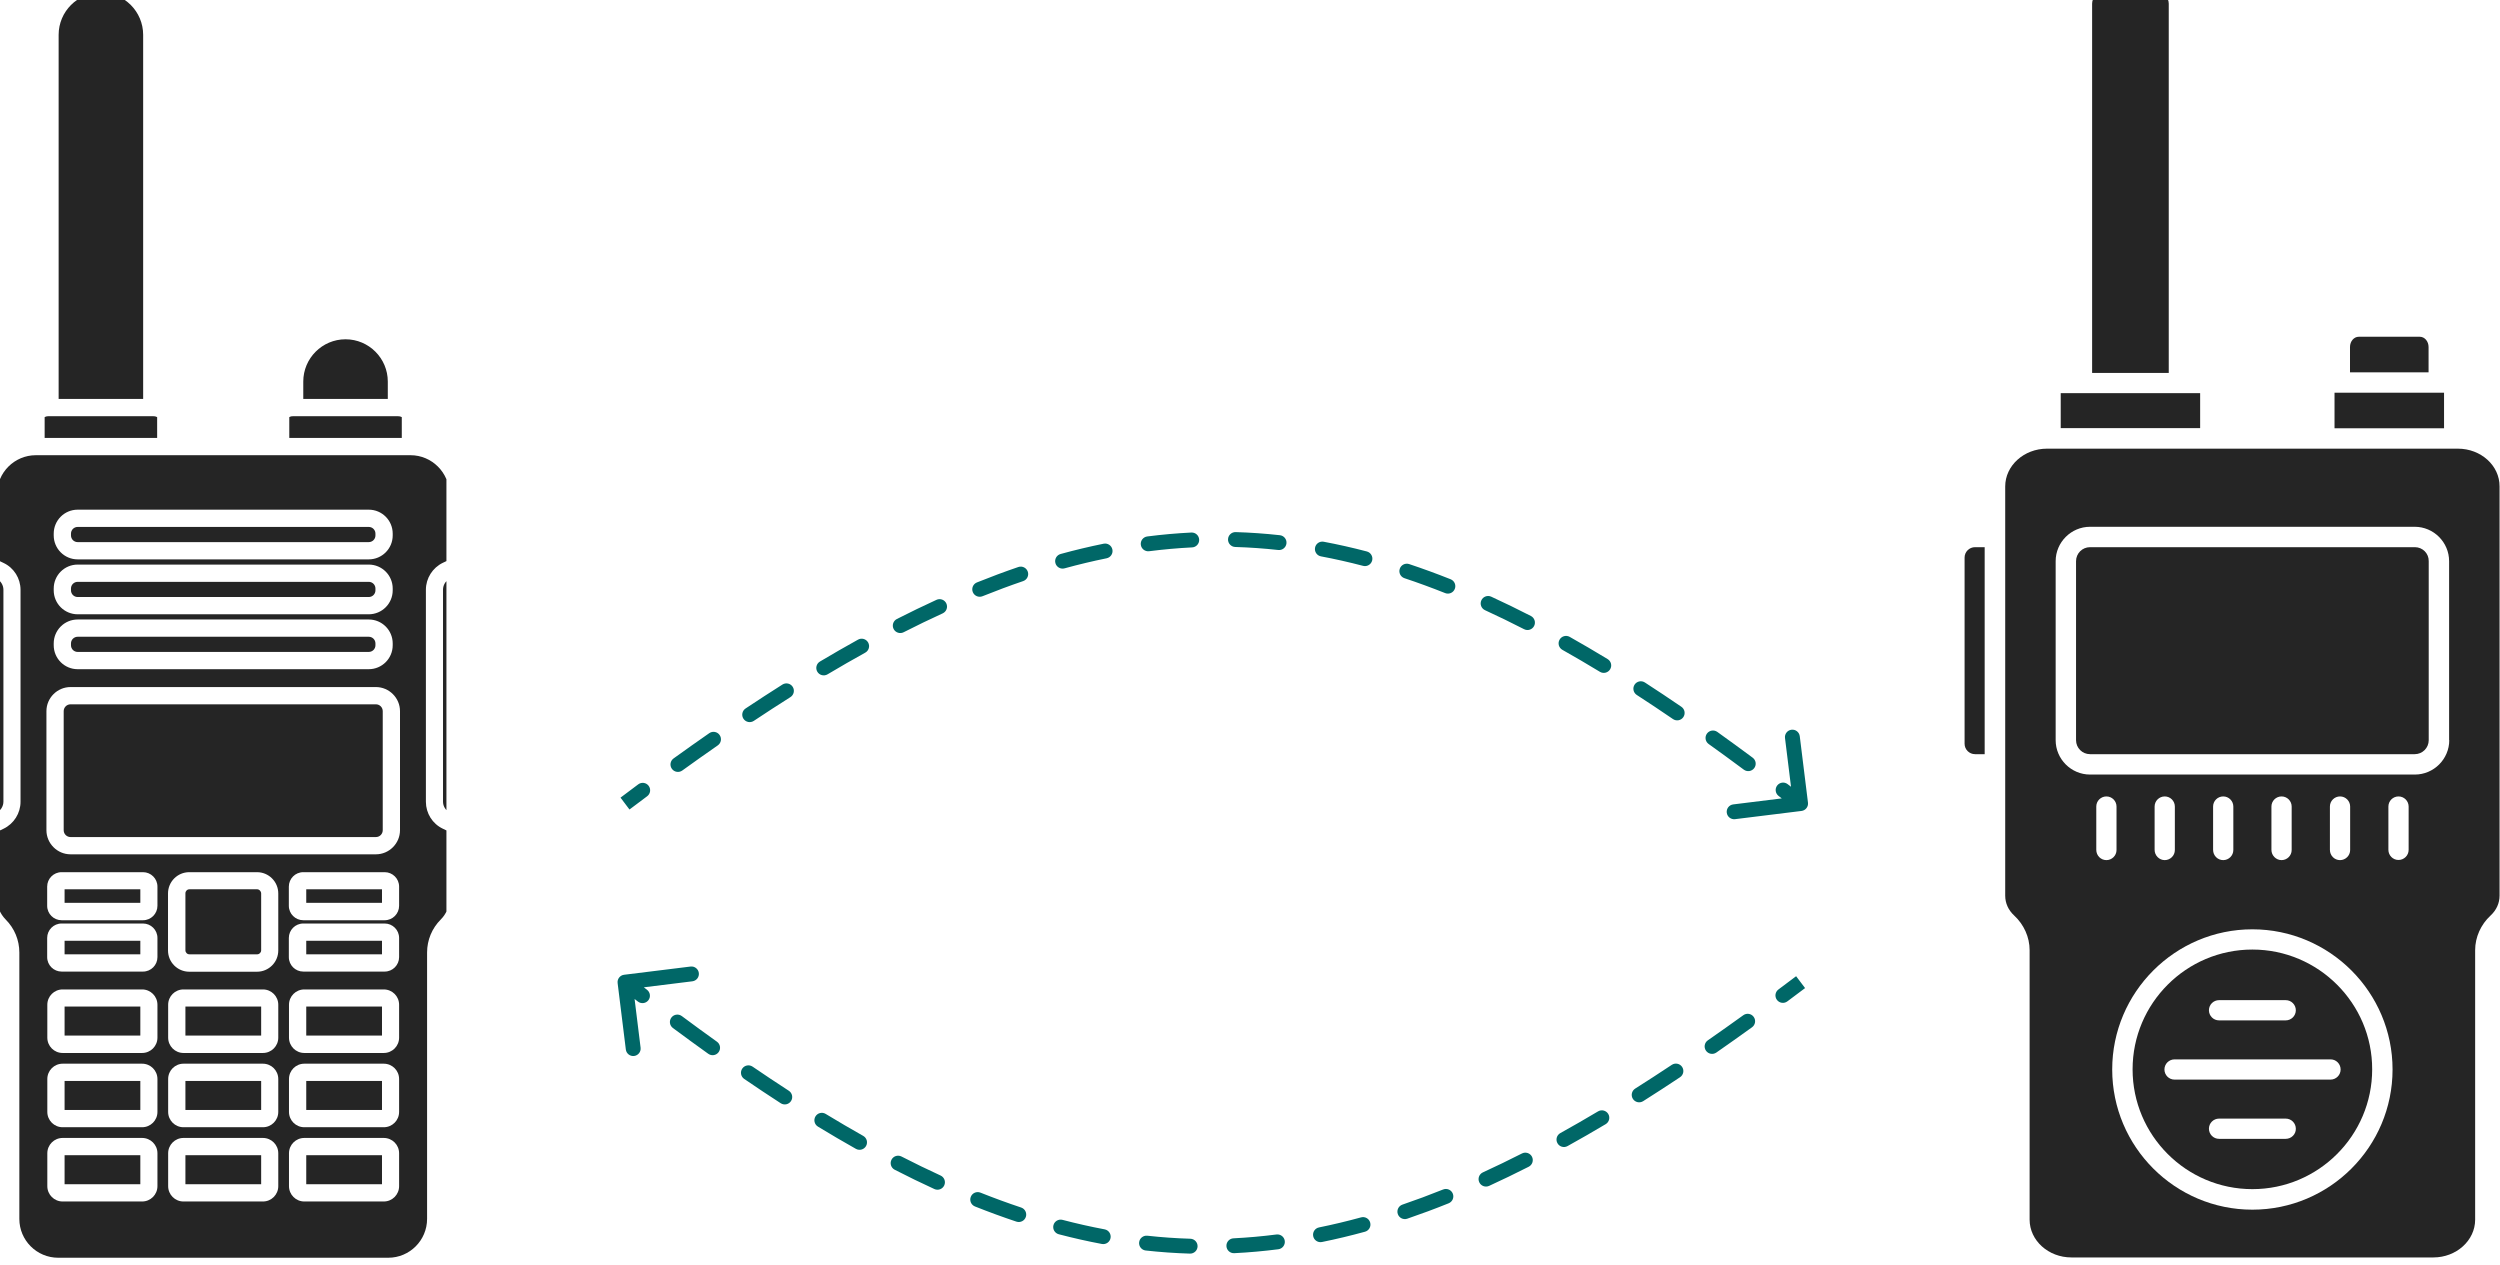 <?xml version="1.0" encoding="UTF-8"?> <svg xmlns="http://www.w3.org/2000/svg" width="168" height="85" viewBox="0 0 168 85" fill="none"><g clip-path="url(#clip0_170_346)"><path d="M9.43 59.76H4.34V60.67H9.43V59.76Z" fill="#252525"></path><path d="M9.43 63.22H4.34V64.13H9.43V63.22Z" fill="#252525"></path><path d="M17.55 77.63H12.46V79.58H17.55V77.63Z" fill="#252525"></path><path d="M17.55 67.64H12.46V69.59H17.55V67.64Z" fill="#252525"></path><path d="M6.78 -0.5C5.21 -0.5 3.94 0.78 3.94 2.34V26.81H9.62V2.34C9.62 0.78 8.35 -0.5 6.78 -0.5Z" fill="#252525"></path><path d="M3 28.03V29.43H10.56V28.03C10.51 28 10.42 27.97 10.3 27.97H3.25C3.14 27.97 3.05 28 3 28.03Z" fill="#252525"></path><path d="M17.28 59.76H12.73C12.58 59.76 12.46 59.88 12.46 60.03V63.86C12.46 64.01 12.58 64.13 12.73 64.13H17.28C17.43 64.13 17.55 64.01 17.55 63.86V60.03C17.54 59.88 17.42 59.76 17.28 59.76Z" fill="#252525"></path><path d="M17.55 72.64H12.46V74.59H17.55V72.64Z" fill="#252525"></path><path d="M9.43 67.64H4.34V69.59H9.43V67.64Z" fill="#252525"></path><path d="M29.77 39.63V53.87C29.77 54.17 29.94 54.45 30.2 54.6V38.9C29.93 39.05 29.77 39.33 29.77 39.63Z" fill="#252525"></path><path d="M0.23 39.63C0.23 39.33 0.06 39.05 -0.2 38.9V54.6C0.06 54.45 0.23 54.17 0.23 53.87V39.63Z" fill="#252525"></path><path d="M9.43 72.64H4.34V74.59H9.43V72.64Z" fill="#252525"></path><path d="M5.22 40.12H24.78C25.03 40.12 25.23 39.92 25.23 39.67V39.55C25.23 39.3 25.03 39.1 24.78 39.1H5.22C4.97 39.1 4.77 39.3 4.77 39.55V39.67C4.77 39.92 4.97 40.12 5.22 40.12Z" fill="#252525"></path><path d="M9.43 77.63H4.34V79.58H9.43V77.63Z" fill="#252525"></path><path d="M5.22 43.81H24.78C25.03 43.81 25.23 43.61 25.23 43.36V43.24C25.23 42.99 25.03 42.79 24.78 42.79H5.22C4.97 42.79 4.77 42.99 4.77 43.24V43.36C4.77 43.61 4.97 43.81 5.22 43.81Z" fill="#252525"></path><path d="M5.22 36.43H24.78C25.03 36.43 25.23 36.23 25.23 35.98V35.86C25.23 35.61 25.03 35.41 24.78 35.41H5.22C4.97 35.41 4.77 35.61 4.77 35.86V35.98C4.77 36.23 4.97 36.43 5.22 36.43Z" fill="#252525"></path><path d="M25.67 59.76H20.58V60.67H25.67V59.76Z" fill="#252525"></path><path d="M19.44 28.03V29.43H27V28.03C26.95 28 26.86 27.97 26.74 27.97H19.69C19.57 27.97 19.48 28 19.44 28.03Z" fill="#252525"></path><path d="M25.67 63.22H20.58V64.13H25.67V63.22Z" fill="#252525"></path><path d="M25.67 67.64H20.58V69.59H25.67V67.64Z" fill="#252525"></path><path d="M25.26 47.33H4.74C4.48 47.33 4.28 47.54 4.28 47.79V55.79C4.28 56.05 4.49 56.25 4.74 56.25H25.26C25.52 56.25 25.72 56.04 25.72 55.79V47.79C25.72 47.54 25.52 47.33 25.26 47.33Z" fill="#252525"></path><path d="M27.59 30.59H2.41C0.97 30.59 -0.2 31.76 -0.2 33.2V37.62L0.24 37.83C0.94 38.16 1.38 38.87 1.38 39.64V53.88C1.38 54.65 0.93 55.36 0.24 55.69L-0.2 55.9V60.39C-0.2 60.92 0.01 61.41 0.38 61.79C0.97 62.38 1.3 63.17 1.3 64.01V81.91C1.3 83.35 2.47 84.52 3.91 84.52H26.09C27.53 84.52 28.7 83.35 28.7 81.91V64.01C28.7 63.17 29.03 62.38 29.62 61.79C29.99 61.42 30.2 60.92 30.2 60.39V55.9L29.76 55.69C29.06 55.36 28.62 54.65 28.62 53.88V39.63C28.62 38.86 29.07 38.15 29.76 37.82L30.2 37.61V33.19C30.19 31.76 29.02 30.59 27.59 30.59ZM3.61 35.86C3.61 34.97 4.33 34.25 5.22 34.25H24.78C25.67 34.25 26.39 34.97 26.39 35.86V35.98C26.39 36.87 25.67 37.59 24.78 37.59H5.22C4.33 37.59 3.61 36.87 3.61 35.98V35.86ZM3.61 39.55C3.61 38.66 4.33 37.94 5.22 37.94H24.78C25.67 37.94 26.39 38.66 26.39 39.55V39.67C26.39 40.56 25.67 41.28 24.78 41.28H5.22C4.33 41.28 3.61 40.56 3.61 39.67V39.55ZM3.61 43.24C3.61 42.35 4.33 41.63 5.22 41.63H24.78C25.67 41.63 26.39 42.35 26.39 43.24V43.36C26.39 44.25 25.67 44.97 24.78 44.97H5.22C4.33 44.97 3.61 44.25 3.61 43.36V43.24ZM10.58 79.71C10.58 80.28 10.12 80.74 9.55 80.74H4.21C3.64 80.74 3.18 80.28 3.18 79.71V77.5C3.18 76.93 3.64 76.47 4.21 76.47H9.55C10.12 76.47 10.58 76.93 10.58 77.5V79.71ZM10.58 74.72C10.58 75.29 10.12 75.75 9.55 75.75H4.21C3.64 75.75 3.18 75.29 3.18 74.72V72.51C3.18 71.94 3.64 71.48 4.21 71.48H9.55C10.12 71.48 10.58 71.94 10.58 72.51V74.72ZM10.58 69.73C10.58 70.3 10.12 70.76 9.55 70.76H4.21C3.64 70.76 3.18 70.3 3.18 69.73V67.52C3.18 66.95 3.64 66.49 4.21 66.49H9.55C10.12 66.49 10.58 66.95 10.58 67.52V69.73ZM10.58 64.32C10.58 64.85 10.15 65.29 9.61 65.29H4.14C3.61 65.29 3.17 64.86 3.17 64.32V63.03C3.17 62.5 3.6 62.06 4.14 62.06H9.61C10.14 62.06 10.58 62.49 10.58 63.03V64.32ZM10.58 60.87C10.58 61.4 10.15 61.84 9.61 61.84H4.14C3.61 61.84 3.17 61.41 3.17 60.87V59.58C3.17 59.05 3.6 58.61 4.14 58.61H9.61C10.14 58.61 10.58 59.04 10.58 59.58V60.87ZM18.7 79.71C18.7 80.28 18.24 80.74 17.67 80.74H12.33C11.76 80.74 11.3 80.28 11.3 79.71V77.5C11.3 76.93 11.76 76.47 12.33 76.47H17.67C18.24 76.47 18.7 76.93 18.7 77.5V79.71ZM18.7 74.72C18.7 75.29 18.24 75.75 17.67 75.75H12.33C11.76 75.75 11.3 75.29 11.3 74.72V72.51C11.3 71.94 11.76 71.48 12.33 71.48H17.67C18.24 71.48 18.7 71.94 18.7 72.51V74.72ZM18.7 69.73C18.7 70.3 18.24 70.76 17.67 70.76H12.33C11.76 70.76 11.3 70.3 11.3 69.73V67.52C11.3 66.95 11.76 66.49 12.33 66.49H17.67C18.24 66.49 18.7 66.95 18.7 67.52V69.73ZM18.7 63.87C18.7 64.66 18.06 65.3 17.27 65.3H12.72C11.93 65.3 11.29 64.66 11.29 63.87V60.04C11.29 59.25 11.93 58.61 12.72 58.61H17.27C18.06 58.61 18.7 59.25 18.7 60.04V63.87ZM26.82 79.71C26.82 80.28 26.36 80.74 25.79 80.74H20.45C19.88 80.74 19.42 80.28 19.42 79.71V77.5C19.42 76.93 19.88 76.47 20.45 76.47H25.79C26.36 76.47 26.82 76.93 26.82 77.5V79.71ZM26.82 74.72C26.82 75.29 26.36 75.75 25.79 75.75H20.45C19.88 75.75 19.42 75.29 19.42 74.72V72.51C19.42 71.94 19.88 71.48 20.45 71.48H25.79C26.36 71.48 26.82 71.94 26.82 72.51V74.72ZM26.82 69.73C26.82 70.3 26.36 70.76 25.79 70.76H20.45C19.88 70.76 19.42 70.3 19.42 69.73V67.52C19.42 66.95 19.88 66.49 20.45 66.49H25.79C26.36 66.49 26.82 66.95 26.82 67.52V69.73ZM26.82 64.32C26.82 64.85 26.39 65.29 25.85 65.29H20.38C19.85 65.29 19.41 64.86 19.41 64.32V63.03C19.41 62.5 19.84 62.06 20.38 62.06H25.85C26.38 62.06 26.82 62.49 26.82 63.03V64.32ZM26.82 60.87C26.82 61.4 26.39 61.84 25.85 61.84H20.38C19.85 61.84 19.41 61.41 19.41 60.87V59.58C19.41 59.05 19.84 58.61 20.38 58.61H25.85C26.38 58.61 26.82 59.04 26.82 59.58V60.87ZM26.88 55.79C26.88 56.68 26.15 57.41 25.26 57.41H4.74C3.85 57.41 3.12 56.68 3.12 55.79V47.79C3.12 46.9 3.85 46.17 4.74 46.17H25.26C26.15 46.17 26.88 46.9 26.88 47.79V55.79Z" fill="#252525"></path><path d="M25.67 77.63H20.58V79.58H25.67V77.63Z" fill="#252525"></path><path d="M23.22 22.8C21.65 22.8 20.38 24.08 20.38 25.64V26.81H26.06V25.64C26.06 24.08 24.79 22.8 23.22 22.8Z" fill="#252525"></path><path d="M25.67 72.64H20.58V74.59H25.67V72.64Z" fill="#252525"></path></g><g clip-path="url(#clip1_170_346)"><path d="M147.85 26.42H138.48V28.77H147.85V26.42Z" fill="#252525"></path><path d="M145 -0.5H144.99H141.34H141.33C140.92 -0.5 140.59 -0.16 140.59 0.25V25.06H145.74V0.25C145.74 -0.16 145.41 -0.5 145 -0.5Z" fill="#252525"></path><path d="M132.02 37.47V49.98C132.02 50.37 132.34 50.68 132.72 50.68H133.37V36.77H132.72C132.34 36.77 132.02 37.08 132.02 37.47Z" fill="#252525"></path><path d="M151.36 63.81C146.92 63.81 143.31 67.42 143.31 71.86C143.31 76.3 146.92 79.91 151.36 79.91C155.8 79.91 159.41 76.3 159.41 71.86C159.42 67.43 155.8 63.81 151.36 63.81ZM149.12 67.21H153.6C153.98 67.21 154.28 67.52 154.28 67.89C154.28 68.27 153.97 68.57 153.6 68.57H149.12C148.74 68.57 148.44 68.26 148.44 67.89C148.44 67.51 148.75 67.21 149.12 67.21ZM153.6 76.53H149.12C148.74 76.53 148.44 76.22 148.44 75.85C148.44 75.47 148.75 75.17 149.12 75.17H153.6C153.98 75.17 154.28 75.48 154.28 75.85C154.29 76.22 153.98 76.53 153.6 76.53ZM157.29 71.87C157.29 72.25 156.98 72.55 156.61 72.55H146.13C145.75 72.55 145.45 72.24 145.45 71.87C145.45 71.49 145.76 71.19 146.13 71.19H156.6C156.98 71.18 157.29 71.49 157.29 71.87Z" fill="#252525"></path><path d="M164.24 26.39H156.88V28.78H164.24V26.39Z" fill="#252525"></path><path d="M162.61 22.63H158.51C158.18 22.63 157.92 22.94 157.92 23.32V25.02H163.2V23.32C163.2 22.94 162.94 22.63 162.61 22.63Z" fill="#252525"></path><path d="M165.17 30.15H137.56C136.01 30.15 134.75 31.29 134.75 32.69V60.19C134.75 60.69 134.96 61.16 135.35 61.52C136.01 62.13 136.39 62.98 136.39 63.85V81.96C136.39 83.36 137.65 84.5 139.2 84.5H163.52C165.07 84.5 166.33 83.36 166.33 81.96V63.85C166.33 62.98 166.71 62.13 167.37 61.52C167.76 61.16 167.97 60.69 167.97 60.19V32.69C167.98 31.29 166.72 30.15 165.17 30.15ZM140.87 57.11V54.2C140.87 53.82 141.18 53.52 141.55 53.52C141.93 53.52 142.23 53.83 142.23 54.2V57.12C142.23 57.5 141.92 57.8 141.55 57.8C141.17 57.8 140.87 57.49 140.87 57.11ZM151.36 81.29C146.16 81.29 141.94 77.06 141.94 71.87C141.94 66.68 146.17 62.45 151.36 62.45C156.55 62.45 160.78 66.68 160.78 71.87C160.78 77.06 156.56 81.29 151.36 81.29ZM144.79 57.11V54.2C144.79 53.82 145.1 53.52 145.47 53.52C145.85 53.52 146.15 53.83 146.15 54.2V57.12C146.15 57.5 145.84 57.8 145.47 57.8C145.1 57.8 144.79 57.49 144.79 57.11ZM148.72 57.11V54.2C148.72 53.82 149.03 53.52 149.4 53.52C149.78 53.52 150.08 53.83 150.08 54.2V57.12C150.08 57.5 149.77 57.8 149.4 57.8C149.02 57.8 148.72 57.49 148.72 57.11ZM152.64 57.11V54.2C152.64 53.82 152.95 53.52 153.32 53.52C153.7 53.52 154 53.83 154 54.2V57.12C154 57.5 153.69 57.8 153.32 57.8C152.95 57.8 152.64 57.49 152.64 57.11ZM156.57 57.11V54.2C156.57 53.82 156.88 53.52 157.25 53.52C157.63 53.52 157.93 53.83 157.93 54.2V57.12C157.93 57.5 157.62 57.8 157.25 57.8C156.87 57.8 156.57 57.49 156.57 57.11ZM161.86 57.11C161.86 57.49 161.55 57.79 161.18 57.79C160.8 57.79 160.5 57.48 160.5 57.11V54.2C160.5 53.82 160.81 53.52 161.18 53.52C161.56 53.52 161.86 53.83 161.86 54.2V57.11ZM164.59 49.74C164.59 51.01 163.55 52.05 162.28 52.05H140.45C139.18 52.05 138.14 51.01 138.14 49.74V37.71C138.14 36.44 139.18 35.4 140.45 35.4H162.27C163.54 35.4 164.58 36.44 164.58 37.71V49.74H164.59Z" fill="#252525"></path><path d="M162.28 36.77H140.45C139.93 36.77 139.51 37.19 139.51 37.71V49.74C139.51 50.26 139.93 50.68 140.45 50.68H162.27C162.79 50.68 163.21 50.26 163.21 49.74V37.71C163.22 37.19 162.8 36.77 162.28 36.77Z" fill="#252525"></path></g><path d="M121.061 54.496C121.335 54.462 121.53 54.213 121.496 53.939L120.944 49.473C120.91 49.199 120.661 49.004 120.387 49.038C120.113 49.072 119.918 49.321 119.952 49.595L120.442 53.565L116.473 54.056C116.199 54.09 116.004 54.339 116.038 54.614C116.072 54.888 116.321 55.082 116.595 55.048L121.061 54.496ZM43.489 53.508C43.71 53.343 43.756 53.03 43.591 52.809C43.426 52.587 43.113 52.541 42.892 52.706L43.19 53.107L43.489 53.508ZM45.264 50.967C45.04 51.129 44.989 51.441 45.151 51.665C45.312 51.889 45.625 51.94 45.849 51.779L45.556 51.373L45.264 50.967ZM48.234 50.09C48.461 49.932 48.517 49.621 48.359 49.394C48.202 49.167 47.89 49.111 47.663 49.269L47.949 49.679L48.234 50.09ZM50.102 47.61C49.872 47.763 49.809 48.073 49.962 48.303C50.115 48.533 50.426 48.596 50.656 48.443L50.379 48.026L50.102 47.61ZM53.115 46.847C53.349 46.699 53.419 46.39 53.271 46.157C53.123 45.923 52.815 45.854 52.581 46.001L52.848 46.424L53.115 46.847ZM55.099 44.456C54.862 44.597 54.784 44.904 54.925 45.141C55.066 45.378 55.373 45.456 55.611 45.315L55.355 44.885L55.099 44.456ZM58.145 43.858C58.387 43.724 58.474 43.419 58.34 43.178C58.206 42.936 57.902 42.849 57.661 42.983L57.903 43.42L58.145 43.858ZM60.271 41.596C60.024 41.721 59.926 42.022 60.051 42.268C60.177 42.514 60.478 42.612 60.724 42.487L60.497 42.041L60.271 41.596ZM63.349 41.218C63.6 41.102 63.71 40.806 63.595 40.555C63.48 40.304 63.184 40.193 62.933 40.308L63.141 40.763L63.349 41.218ZM65.65 39.139C65.394 39.242 65.269 39.533 65.372 39.789C65.475 40.045 65.767 40.17 66.023 40.067L65.836 39.603L65.65 39.139ZM68.756 39.05C69.017 38.961 69.157 38.677 69.067 38.415C68.978 38.154 68.694 38.014 68.433 38.103L68.594 38.577L68.756 39.05ZM71.273 37.228C71.007 37.301 70.85 37.577 70.924 37.843C70.997 38.109 71.272 38.266 71.538 38.193L71.406 37.711L71.273 37.228ZM74.363 37.517C74.634 37.462 74.808 37.198 74.753 36.927C74.698 36.657 74.434 36.482 74.164 36.537L74.263 37.027L74.363 37.517ZM77.096 36.05C76.822 36.085 76.628 36.336 76.663 36.61C76.698 36.884 76.949 37.077 77.223 37.042L77.159 36.546L77.096 36.05ZM80.11 36.785C80.385 36.772 80.598 36.537 80.584 36.261C80.571 35.985 80.336 35.773 80.06 35.786L80.085 36.286L80.11 36.785ZM83.038 35.757C82.762 35.749 82.531 35.966 82.523 36.242C82.515 36.518 82.732 36.749 83.008 36.757L83.023 36.257L83.038 35.757ZM85.899 36.96C86.173 36.99 86.42 36.792 86.45 36.517C86.481 36.243 86.282 35.996 86.008 35.966L85.953 36.463L85.899 36.96ZM88.954 36.405C88.683 36.354 88.421 36.532 88.371 36.804C88.32 37.075 88.498 37.337 88.769 37.388L88.862 36.896L88.954 36.405ZM91.597 38.025C91.864 38.096 92.138 37.936 92.208 37.669C92.278 37.402 92.118 37.128 91.851 37.058L91.724 37.542L91.597 38.025ZM94.696 37.906C94.434 37.819 94.151 37.961 94.064 38.223C93.976 38.485 94.118 38.768 94.38 38.855L94.538 38.381L94.696 37.906ZM97.113 39.855C97.369 39.958 97.66 39.833 97.762 39.576C97.865 39.32 97.74 39.029 97.483 38.926L97.298 39.391L97.113 39.855ZM100.21 40.096C99.959 39.981 99.662 40.091 99.547 40.342C99.431 40.593 99.542 40.89 99.793 41.005L100.001 40.55L100.21 40.096ZM102.419 42.282C102.664 42.409 102.966 42.312 103.092 42.066C103.218 41.821 103.121 41.519 102.875 41.393L102.647 41.838L102.419 42.282ZM105.483 42.797C105.242 42.662 104.937 42.747 104.802 42.988C104.666 43.228 104.751 43.533 104.992 43.669L105.237 43.233L105.483 42.797ZM107.513 45.145C107.749 45.289 108.057 45.214 108.2 44.978C108.344 44.742 108.269 44.434 108.033 44.291L107.773 44.718L107.513 45.145ZM110.535 45.862C110.303 45.712 109.993 45.778 109.843 46.01C109.693 46.242 109.76 46.551 109.991 46.701L110.263 46.282L110.535 45.862ZM112.425 48.322C112.653 48.477 112.964 48.419 113.12 48.191C113.276 47.963 113.217 47.652 112.989 47.496L112.707 47.909L112.425 48.322ZM115.403 49.184C115.178 49.023 114.866 49.075 114.705 49.3C114.545 49.524 114.597 49.837 114.821 49.997L115.112 49.591L115.403 49.184ZM117.184 51.721C117.406 51.886 117.719 51.84 117.884 51.618C118.049 51.396 118.003 51.083 117.781 50.918L117.483 51.32L117.184 51.721ZM120.129 52.694C119.91 52.525 119.596 52.566 119.428 52.785C119.26 53.004 119.301 53.318 119.52 53.486L119.824 53.09L120.129 52.694ZM42 54L42.301 54.399C42.7 54.098 43.095 53.801 43.489 53.508L43.19 53.107L42.892 52.706C42.496 53.001 42.099 53.299 41.699 53.601L42 54ZM45.556 51.373L45.849 51.779C46.653 51.199 47.448 50.636 48.234 50.09L47.949 49.679L47.663 49.269C46.872 49.818 46.073 50.384 45.264 50.967L45.556 51.373ZM50.379 48.026L50.656 48.443C51.485 47.891 52.305 47.359 53.115 46.847L52.848 46.424L52.581 46.001C51.764 46.518 50.938 47.054 50.102 47.61L50.379 48.026ZM55.355 44.885L55.611 45.315C56.465 44.806 57.31 44.321 58.145 43.858L57.903 43.42L57.661 42.983C56.816 43.451 55.962 43.942 55.099 44.456L55.355 44.885ZM60.497 42.041L60.724 42.487C61.608 42.037 62.483 41.614 63.349 41.218L63.141 40.763L62.933 40.308C62.054 40.711 61.167 41.14 60.271 41.596L60.497 42.041ZM65.836 39.603L66.023 40.067C66.943 39.697 67.853 39.358 68.756 39.05L68.594 38.577L68.433 38.103C67.513 38.417 66.585 38.763 65.65 39.139L65.836 39.603ZM71.406 37.711L71.538 38.193C72.487 37.932 73.428 37.707 74.363 37.517L74.263 37.027L74.164 36.537C73.206 36.732 72.243 36.962 71.273 37.228L71.406 37.711ZM77.159 36.546L77.223 37.042C78.189 36.919 79.151 36.833 80.11 36.785L80.085 36.286L80.06 35.786C79.075 35.835 78.087 35.923 77.096 36.05L77.159 36.546ZM83.023 36.257L83.008 36.757C83.971 36.786 84.934 36.854 85.899 36.96L85.953 36.463L86.008 35.966C85.018 35.857 84.028 35.787 83.038 35.757L83.023 36.257ZM88.862 36.896L88.769 37.388C89.708 37.564 90.65 37.777 91.597 38.025L91.724 37.542L91.851 37.058C90.882 36.804 89.917 36.586 88.954 36.405L88.862 36.896ZM94.538 38.381L94.38 38.855C95.285 39.156 96.195 39.49 97.113 39.855L97.298 39.391L97.483 38.926C96.548 38.554 95.62 38.214 94.696 37.906L94.538 38.381ZM100.001 40.55L99.793 41.005C100.66 41.403 101.535 41.829 102.419 42.282L102.647 41.838L102.875 41.393C101.979 40.933 101.091 40.501 100.21 40.096L100.001 40.55ZM105.237 43.233L104.992 43.669C105.824 44.137 106.664 44.63 107.513 45.145L107.773 44.718L108.033 44.291C107.175 43.769 106.325 43.272 105.483 42.797L105.237 43.233ZM110.263 46.282L109.991 46.701C110.794 47.221 111.605 47.761 112.425 48.322L112.707 47.909L112.989 47.496C112.163 46.931 111.345 46.386 110.535 45.862L110.263 46.282ZM115.112 49.591L114.821 49.997C115.6 50.554 116.388 51.129 117.184 51.721L117.483 51.32L117.781 50.918C116.98 50.323 116.187 49.745 115.403 49.184L115.112 49.591ZM119.824 53.09L119.52 53.486C119.909 53.785 120.299 54.088 120.692 54.394L121 54L121.308 53.606C120.913 53.298 120.52 52.994 120.129 52.694L119.824 53.09ZM121.061 54.496C121.335 54.462 121.53 54.213 121.496 53.939L120.944 49.473C120.91 49.199 120.661 49.004 120.387 49.038C120.113 49.072 119.918 49.321 119.952 49.595L120.442 53.565L116.473 54.056C116.199 54.09 116.004 54.339 116.038 54.614C116.072 54.888 116.321 55.082 116.595 55.048L121.061 54.496ZM43.489 53.508C43.71 53.343 43.756 53.03 43.591 52.809C43.426 52.587 43.113 52.541 42.892 52.706L43.19 53.107L43.489 53.508ZM45.264 50.967C45.04 51.129 44.989 51.441 45.151 51.665C45.312 51.889 45.625 51.94 45.849 51.779L45.556 51.373L45.264 50.967ZM48.234 50.09C48.461 49.932 48.517 49.621 48.359 49.394C48.202 49.167 47.89 49.111 47.663 49.269L47.949 49.679L48.234 50.09ZM50.102 47.61C49.872 47.763 49.809 48.073 49.962 48.303C50.115 48.533 50.426 48.596 50.656 48.443L50.379 48.026L50.102 47.61ZM53.115 46.847C53.349 46.699 53.419 46.39 53.271 46.157C53.123 45.923 52.815 45.854 52.581 46.001L52.848 46.424L53.115 46.847ZM55.099 44.456C54.862 44.597 54.784 44.904 54.925 45.141C55.066 45.378 55.373 45.456 55.611 45.315L55.355 44.885L55.099 44.456ZM58.145 43.858C58.387 43.724 58.474 43.419 58.34 43.178C58.206 42.936 57.902 42.849 57.661 42.983L57.903 43.42L58.145 43.858ZM60.271 41.596C60.024 41.721 59.926 42.022 60.051 42.268C60.177 42.514 60.478 42.612 60.724 42.487L60.497 42.041L60.271 41.596ZM63.349 41.218C63.6 41.102 63.71 40.806 63.595 40.555C63.48 40.304 63.184 40.193 62.933 40.308L63.141 40.763L63.349 41.218ZM65.65 39.139C65.394 39.242 65.269 39.533 65.372 39.789C65.475 40.045 65.767 40.17 66.023 40.067L65.836 39.603L65.65 39.139ZM68.756 39.05C69.017 38.961 69.157 38.677 69.067 38.415C68.978 38.154 68.694 38.014 68.433 38.103L68.594 38.577L68.756 39.05ZM71.273 37.228C71.007 37.301 70.85 37.577 70.924 37.843C70.997 38.109 71.272 38.266 71.538 38.193L71.406 37.711L71.273 37.228ZM74.363 37.517C74.634 37.462 74.808 37.198 74.753 36.927C74.698 36.657 74.434 36.482 74.164 36.537L74.263 37.027L74.363 37.517ZM77.096 36.05C76.822 36.085 76.628 36.336 76.663 36.61C76.698 36.884 76.949 37.077 77.223 37.042L77.159 36.546L77.096 36.05ZM80.11 36.785C80.385 36.772 80.598 36.537 80.584 36.261C80.571 35.985 80.336 35.773 80.06 35.786L80.085 36.286L80.11 36.785ZM83.038 35.757C82.762 35.749 82.531 35.966 82.523 36.242C82.515 36.518 82.732 36.749 83.008 36.757L83.023 36.257L83.038 35.757ZM85.899 36.96C86.173 36.99 86.42 36.792 86.45 36.517C86.481 36.243 86.282 35.996 86.008 35.966L85.953 36.463L85.899 36.96ZM88.954 36.405C88.683 36.354 88.421 36.532 88.371 36.804C88.32 37.075 88.498 37.337 88.769 37.388L88.862 36.896L88.954 36.405ZM91.597 38.025C91.864 38.096 92.138 37.936 92.208 37.669C92.278 37.402 92.118 37.128 91.851 37.058L91.724 37.542L91.597 38.025ZM94.696 37.906C94.434 37.819 94.151 37.961 94.064 38.223C93.976 38.485 94.118 38.768 94.38 38.855L94.538 38.381L94.696 37.906ZM97.113 39.855C97.369 39.958 97.66 39.833 97.762 39.576C97.865 39.32 97.74 39.029 97.483 38.926L97.298 39.391L97.113 39.855ZM100.21 40.096C99.959 39.981 99.662 40.091 99.547 40.342C99.431 40.593 99.542 40.89 99.793 41.005L100.001 40.55L100.21 40.096ZM102.419 42.282C102.664 42.409 102.966 42.312 103.092 42.066C103.218 41.821 103.121 41.519 102.875 41.393L102.647 41.838L102.419 42.282ZM105.483 42.797C105.242 42.662 104.937 42.747 104.802 42.988C104.666 43.228 104.751 43.533 104.992 43.669L105.237 43.233L105.483 42.797ZM107.513 45.145C107.749 45.289 108.057 45.214 108.2 44.978C108.344 44.742 108.269 44.434 108.033 44.291L107.773 44.718L107.513 45.145ZM110.535 45.862C110.303 45.712 109.993 45.778 109.843 46.01C109.693 46.242 109.76 46.551 109.991 46.701L110.263 46.282L110.535 45.862ZM112.425 48.322C112.653 48.477 112.964 48.419 113.12 48.191C113.276 47.963 113.217 47.652 112.989 47.496L112.707 47.909L112.425 48.322ZM115.403 49.184C115.178 49.023 114.866 49.075 114.705 49.3C114.545 49.524 114.597 49.837 114.821 49.997L115.112 49.591L115.403 49.184ZM117.184 51.721C117.406 51.886 117.719 51.84 117.884 51.618C118.049 51.396 118.003 51.083 117.781 50.918L117.483 51.32L117.184 51.721ZM120.129 52.694C119.91 52.525 119.596 52.566 119.428 52.785C119.26 53.004 119.301 53.318 119.52 53.486L119.824 53.09L120.129 52.694ZM42 54L42.301 54.399C42.7 54.098 43.095 53.801 43.489 53.508L43.19 53.107L42.892 52.706C42.496 53.001 42.099 53.299 41.699 53.601L42 54ZM45.556 51.373L45.849 51.779C46.653 51.199 47.448 50.636 48.234 50.09L47.949 49.679L47.663 49.269C46.872 49.818 46.073 50.384 45.264 50.967L45.556 51.373ZM50.379 48.026L50.656 48.443C51.485 47.891 52.305 47.359 53.115 46.847L52.848 46.424L52.581 46.001C51.764 46.518 50.938 47.054 50.102 47.61L50.379 48.026ZM55.355 44.885L55.611 45.315C56.465 44.806 57.31 44.321 58.145 43.858L57.903 43.42L57.661 42.983C56.816 43.451 55.962 43.942 55.099 44.456L55.355 44.885ZM60.497 42.041L60.724 42.487C61.608 42.037 62.483 41.614 63.349 41.218L63.141 40.763L62.933 40.308C62.054 40.711 61.167 41.14 60.271 41.596L60.497 42.041ZM65.836 39.603L66.023 40.067C66.943 39.697 67.853 39.358 68.756 39.05L68.594 38.577L68.433 38.103C67.513 38.417 66.585 38.763 65.65 39.139L65.836 39.603ZM71.406 37.711L71.538 38.193C72.487 37.932 73.428 37.707 74.363 37.517L74.263 37.027L74.164 36.537C73.206 36.732 72.243 36.962 71.273 37.228L71.406 37.711ZM77.159 36.546L77.223 37.042C78.189 36.919 79.151 36.833 80.11 36.785L80.085 36.286L80.06 35.786C79.075 35.835 78.087 35.923 77.096 36.05L77.159 36.546ZM83.023 36.257L83.008 36.757C83.971 36.786 84.934 36.854 85.899 36.96L85.953 36.463L86.008 35.966C85.018 35.857 84.028 35.787 83.038 35.757L83.023 36.257ZM88.862 36.896L88.769 37.388C89.708 37.564 90.65 37.777 91.597 38.025L91.724 37.542L91.851 37.058C90.882 36.804 89.917 36.586 88.954 36.405L88.862 36.896ZM94.538 38.381L94.38 38.855C95.285 39.156 96.195 39.49 97.113 39.855L97.298 39.391L97.483 38.926C96.548 38.554 95.62 38.214 94.696 37.906L94.538 38.381ZM100.001 40.55L99.793 41.005C100.66 41.403 101.535 41.829 102.419 42.282L102.647 41.838L102.875 41.393C101.979 40.933 101.091 40.501 100.21 40.096L100.001 40.55ZM105.237 43.233L104.992 43.669C105.824 44.137 106.664 44.63 107.513 45.145L107.773 44.718L108.033 44.291C107.175 43.769 106.325 43.272 105.483 42.797L105.237 43.233ZM110.263 46.282L109.991 46.701C110.794 47.221 111.605 47.761 112.425 48.322L112.707 47.909L112.989 47.496C112.163 46.931 111.345 46.386 110.535 45.862L110.263 46.282ZM115.112 49.591L114.821 49.997C115.6 50.554 116.388 51.129 117.184 51.721L117.483 51.32L117.781 50.918C116.98 50.323 116.187 49.745 115.403 49.184L115.112 49.591ZM119.824 53.09L119.52 53.486C119.909 53.785 120.299 54.088 120.692 54.394L121 54L121.308 53.606C120.913 53.298 120.52 52.994 120.129 52.694L119.824 53.09Z" fill="#006767"></path><path d="M41.939 65.504C41.665 65.538 41.47 65.787 41.504 66.061L42.056 70.527C42.09 70.801 42.339 70.996 42.613 70.962C42.887 70.928 43.082 70.679 43.048 70.405L42.558 66.435L46.527 65.944C46.801 65.91 46.996 65.661 46.962 65.387C46.928 65.113 46.679 64.918 46.405 64.952L41.939 65.504ZM119.511 66.492C119.29 66.657 119.244 66.97 119.409 67.191C119.574 67.413 119.887 67.459 120.108 67.294L119.81 66.893L119.511 66.492ZM117.736 69.033C117.96 68.871 118.011 68.559 117.849 68.335C117.688 68.111 117.375 68.06 117.151 68.222L117.444 68.627L117.736 69.033ZM114.766 69.91C114.539 70.068 114.483 70.379 114.641 70.606C114.798 70.833 115.11 70.889 115.337 70.732L115.052 70.321L114.766 69.91ZM112.898 72.39C113.128 72.237 113.191 71.927 113.038 71.697C112.885 71.467 112.574 71.405 112.344 71.558L112.621 71.974L112.898 72.39ZM109.885 73.153C109.651 73.301 109.582 73.61 109.729 73.843C109.877 74.077 110.185 74.146 110.419 73.999L110.152 73.576L109.885 73.153ZM107.901 75.544C108.138 75.403 108.216 75.096 108.075 74.859C107.934 74.622 107.627 74.544 107.389 74.685L107.645 75.115L107.901 75.544ZM104.855 76.143C104.613 76.276 104.526 76.581 104.66 76.822C104.793 77.064 105.098 77.151 105.339 77.017L105.097 76.58L104.855 76.143ZM102.729 78.405C102.976 78.279 103.074 77.978 102.949 77.732C102.823 77.486 102.522 77.388 102.276 77.513L102.503 77.959L102.729 78.405ZM99.651 78.783C99.4 78.898 99.29 79.194 99.405 79.445C99.52 79.697 99.816 79.807 100.067 79.692L99.859 79.237L99.651 78.783ZM97.35 80.861C97.606 80.758 97.731 80.467 97.628 80.211C97.525 79.955 97.233 79.831 96.977 79.934L97.164 80.397L97.35 80.861ZM94.244 80.95C93.983 81.039 93.843 81.323 93.933 81.585C94.022 81.846 94.306 81.986 94.567 81.897L94.406 81.423L94.244 80.95ZM91.727 82.772C91.993 82.699 92.15 82.424 92.076 82.157C92.003 81.891 91.728 81.734 91.462 81.808L91.594 82.29L91.727 82.772ZM88.637 82.483C88.366 82.538 88.192 82.802 88.247 83.073C88.302 83.344 88.566 83.518 88.836 83.463L88.737 82.973L88.637 82.483ZM85.904 83.95C86.178 83.915 86.372 83.664 86.337 83.39C86.302 83.117 86.051 82.923 85.777 82.958L85.841 83.454L85.904 83.95ZM82.89 83.215C82.615 83.229 82.402 83.463 82.416 83.739C82.429 84.015 82.664 84.227 82.94 84.214L82.915 83.714L82.89 83.215ZM79.962 84.243C80.238 84.251 80.469 84.034 80.477 83.758C80.485 83.482 80.268 83.252 79.992 83.243L79.977 83.743L79.962 84.243ZM77.101 83.04C76.827 83.01 76.58 83.208 76.55 83.483C76.519 83.757 76.718 84.004 76.992 84.034L77.047 83.537L77.101 83.04ZM74.046 83.595C74.317 83.646 74.579 83.468 74.629 83.196C74.68 82.925 74.502 82.663 74.231 82.612L74.138 83.104L74.046 83.595ZM71.403 81.975C71.136 81.905 70.862 82.064 70.792 82.331C70.722 82.598 70.882 82.872 71.149 82.942L71.276 82.458L71.403 81.975ZM68.304 82.094C68.566 82.181 68.849 82.04 68.936 81.778C69.024 81.516 68.882 81.232 68.62 81.145L68.462 81.62L68.304 82.094ZM65.887 80.145C65.631 80.042 65.34 80.168 65.238 80.424C65.135 80.681 65.26 80.971 65.517 81.074L65.702 80.609L65.887 80.145ZM62.791 79.904C63.041 80.019 63.338 79.909 63.453 79.658C63.569 79.407 63.458 79.11 63.207 78.995L62.999 79.45L62.791 79.904ZM60.581 77.718C60.336 77.591 60.034 77.688 59.908 77.934C59.782 78.18 59.879 78.481 60.124 78.607L60.353 78.162L60.581 77.718ZM57.517 77.203C57.758 77.338 58.063 77.253 58.198 77.013C58.334 76.772 58.249 76.467 58.008 76.332L57.763 76.767L57.517 77.203ZM55.486 74.855C55.251 74.711 54.943 74.786 54.8 75.022C54.656 75.258 54.731 75.566 54.967 75.709L55.227 75.282L55.486 74.855ZM52.465 74.138C52.697 74.288 53.007 74.222 53.157 73.99C53.307 73.758 53.24 73.449 53.009 73.299L52.737 73.718L52.465 74.138ZM50.575 71.679C50.347 71.523 50.036 71.581 49.88 71.809C49.724 72.037 49.783 72.349 50.011 72.504L50.293 72.091L50.575 71.679ZM47.597 70.816C47.822 70.977 48.134 70.925 48.295 70.7C48.455 70.476 48.403 70.163 48.179 70.003L47.888 70.41L47.597 70.816ZM45.816 68.279C45.594 68.115 45.281 68.161 45.116 68.382C44.951 68.604 44.997 68.917 45.219 69.082L45.517 68.68L45.816 68.279ZM42.871 67.307C43.09 67.475 43.404 67.434 43.572 67.215C43.74 66.996 43.699 66.682 43.48 66.514L43.176 66.91L42.871 67.307ZM121 66L120.699 65.601C120.3 65.902 119.905 66.199 119.511 66.492L119.81 66.893L120.108 67.294C120.504 66.999 120.902 66.701 121.301 66.399L121 66ZM117.444 68.627L117.151 68.222C116.347 68.802 115.552 69.364 114.766 69.91L115.052 70.321L115.337 70.732C116.128 70.182 116.927 69.616 117.736 69.033L117.444 68.627ZM112.621 71.974L112.344 71.558C111.515 72.109 110.695 72.641 109.885 73.153L110.152 73.576L110.419 73.999C111.236 73.482 112.063 72.946 112.898 72.39L112.621 71.974ZM107.645 75.115L107.389 74.685C106.535 75.194 105.69 75.68 104.855 76.143L105.097 76.58L105.339 77.017C106.184 76.549 107.038 76.058 107.901 75.544L107.645 75.115ZM102.503 77.959L102.276 77.513C101.392 77.963 100.517 78.386 99.651 78.783L99.859 79.237L100.067 79.692C100.946 79.289 101.833 78.86 102.729 78.405L102.503 77.959ZM97.164 80.397L96.977 79.934C96.057 80.303 95.147 80.642 94.244 80.95L94.406 81.423L94.567 81.897C95.487 81.583 96.415 81.238 97.35 80.861L97.164 80.397ZM91.594 82.29L91.462 81.808C90.513 82.068 89.572 82.293 88.637 82.483L88.737 82.973L88.836 83.463C89.794 83.269 90.757 83.038 91.727 82.772L91.594 82.29ZM85.841 83.454L85.777 82.958C84.811 83.082 83.849 83.167 82.89 83.215L82.915 83.714L82.94 84.214C83.925 84.165 84.913 84.077 85.904 83.95L85.841 83.454ZM79.977 83.743L79.992 83.243C79.029 83.214 78.066 83.147 77.101 83.04L77.047 83.537L76.992 84.034C77.982 84.143 78.972 84.213 79.962 84.243L79.977 83.743ZM74.138 83.104L74.231 82.612C73.292 82.436 72.35 82.223 71.403 81.975L71.276 82.458L71.149 82.942C72.118 83.196 73.083 83.414 74.046 83.595L74.138 83.104ZM68.462 81.62L68.62 81.145C67.715 80.844 66.805 80.51 65.887 80.145L65.702 80.609L65.517 81.074C66.452 81.446 67.38 81.786 68.304 82.094L68.462 81.62ZM62.999 79.45L63.207 78.995C62.34 78.597 61.465 78.171 60.581 77.718L60.353 78.162L60.124 78.607C61.02 79.067 61.909 79.5 62.791 79.904L62.999 79.45ZM57.763 76.767L58.008 76.332C57.176 75.863 56.336 75.371 55.486 74.855L55.227 75.282L54.967 75.709C55.825 76.231 56.675 76.729 57.517 77.203L57.763 76.767ZM52.737 73.718L53.009 73.299C52.206 72.779 51.395 72.239 50.575 71.679L50.293 72.091L50.011 72.504C50.837 73.069 51.655 73.614 52.465 74.138L52.737 73.718ZM47.888 70.41L48.179 70.003C47.4 69.446 46.612 68.871 45.816 68.279L45.517 68.68L45.219 69.082C46.02 69.677 46.813 70.255 47.597 70.816L47.888 70.41ZM43.176 66.91L43.48 66.514C43.092 66.215 42.701 65.912 42.307 65.606L42 66L41.693 66.394C42.087 66.702 42.48 67.007 42.871 67.307L43.176 66.91ZM41.939 65.504C41.665 65.538 41.47 65.787 41.504 66.061L42.056 70.527C42.09 70.801 42.339 70.996 42.613 70.962C42.887 70.928 43.082 70.679 43.048 70.405L42.558 66.435L46.527 65.944C46.801 65.91 46.996 65.661 46.962 65.387C46.928 65.113 46.679 64.918 46.405 64.952L41.939 65.504ZM119.511 66.492C119.29 66.657 119.244 66.97 119.409 67.191C119.574 67.413 119.887 67.459 120.108 67.294L119.81 66.893L119.511 66.492ZM117.736 69.033C117.96 68.871 118.011 68.559 117.849 68.335C117.688 68.111 117.375 68.06 117.151 68.222L117.444 68.627L117.736 69.033ZM114.766 69.91C114.539 70.068 114.483 70.379 114.641 70.606C114.798 70.833 115.11 70.889 115.337 70.732L115.052 70.321L114.766 69.91ZM112.898 72.39C113.128 72.237 113.191 71.927 113.038 71.697C112.885 71.467 112.574 71.405 112.344 71.558L112.621 71.974L112.898 72.39ZM109.885 73.153C109.651 73.301 109.582 73.61 109.729 73.843C109.877 74.077 110.185 74.146 110.419 73.999L110.152 73.576L109.885 73.153ZM107.901 75.544C108.138 75.403 108.216 75.096 108.075 74.859C107.934 74.622 107.627 74.544 107.389 74.685L107.645 75.115L107.901 75.544ZM104.855 76.143C104.613 76.276 104.526 76.581 104.66 76.822C104.793 77.064 105.098 77.151 105.339 77.017L105.097 76.58L104.855 76.143ZM102.729 78.405C102.976 78.279 103.074 77.978 102.949 77.732C102.823 77.486 102.522 77.388 102.276 77.513L102.503 77.959L102.729 78.405ZM99.651 78.783C99.4 78.898 99.29 79.194 99.405 79.445C99.52 79.697 99.816 79.807 100.067 79.692L99.859 79.237L99.651 78.783ZM97.35 80.861C97.606 80.758 97.731 80.467 97.628 80.211C97.525 79.955 97.233 79.831 96.977 79.934L97.164 80.397L97.35 80.861ZM94.244 80.95C93.983 81.039 93.843 81.323 93.933 81.585C94.022 81.846 94.306 81.986 94.567 81.897L94.406 81.423L94.244 80.95ZM91.727 82.772C91.993 82.699 92.15 82.424 92.076 82.157C92.003 81.891 91.728 81.734 91.462 81.808L91.594 82.29L91.727 82.772ZM88.637 82.483C88.366 82.538 88.192 82.802 88.247 83.073C88.302 83.344 88.566 83.518 88.836 83.463L88.737 82.973L88.637 82.483ZM85.904 83.95C86.178 83.915 86.372 83.664 86.337 83.39C86.302 83.117 86.051 82.923 85.777 82.958L85.841 83.454L85.904 83.95ZM82.89 83.215C82.615 83.229 82.402 83.463 82.416 83.739C82.429 84.015 82.664 84.227 82.94 84.214L82.915 83.714L82.89 83.215ZM79.962 84.243C80.238 84.251 80.469 84.034 80.477 83.758C80.485 83.482 80.268 83.252 79.992 83.243L79.977 83.743L79.962 84.243ZM77.101 83.04C76.827 83.01 76.58 83.208 76.55 83.483C76.519 83.757 76.718 84.004 76.992 84.034L77.047 83.537L77.101 83.04ZM74.046 83.595C74.317 83.646 74.579 83.468 74.629 83.196C74.68 82.925 74.502 82.663 74.231 82.612L74.138 83.104L74.046 83.595ZM71.403 81.975C71.136 81.905 70.862 82.064 70.792 82.331C70.722 82.598 70.882 82.872 71.149 82.942L71.276 82.458L71.403 81.975ZM68.304 82.094C68.566 82.181 68.849 82.04 68.936 81.778C69.024 81.516 68.882 81.232 68.62 81.145L68.462 81.62L68.304 82.094ZM65.887 80.145C65.631 80.042 65.34 80.168 65.238 80.424C65.135 80.681 65.26 80.971 65.517 81.074L65.702 80.609L65.887 80.145ZM62.791 79.904C63.041 80.019 63.338 79.909 63.453 79.658C63.569 79.407 63.458 79.11 63.207 78.995L62.999 79.45L62.791 79.904ZM60.581 77.718C60.336 77.591 60.034 77.688 59.908 77.934C59.782 78.18 59.879 78.481 60.124 78.607L60.353 78.162L60.581 77.718ZM57.517 77.203C57.758 77.338 58.063 77.253 58.198 77.013C58.334 76.772 58.249 76.467 58.008 76.332L57.763 76.767L57.517 77.203ZM55.486 74.855C55.251 74.711 54.943 74.786 54.8 75.022C54.656 75.258 54.731 75.566 54.967 75.709L55.227 75.282L55.486 74.855ZM52.465 74.138C52.697 74.288 53.007 74.222 53.157 73.99C53.307 73.758 53.24 73.449 53.009 73.299L52.737 73.718L52.465 74.138ZM50.575 71.679C50.347 71.523 50.036 71.581 49.88 71.809C49.724 72.037 49.783 72.349 50.011 72.504L50.293 72.091L50.575 71.679ZM47.597 70.816C47.822 70.977 48.134 70.925 48.295 70.7C48.455 70.476 48.403 70.163 48.179 70.003L47.888 70.41L47.597 70.816ZM45.816 68.279C45.594 68.115 45.281 68.161 45.116 68.382C44.951 68.604 44.997 68.917 45.219 69.082L45.517 68.68L45.816 68.279ZM42.871 67.307C43.09 67.475 43.404 67.434 43.572 67.215C43.74 66.996 43.699 66.682 43.48 66.514L43.176 66.91L42.871 67.307ZM121 66L120.699 65.601C120.3 65.902 119.905 66.199 119.511 66.492L119.81 66.893L120.108 67.294C120.504 66.999 120.902 66.701 121.301 66.399L121 66ZM117.444 68.627L117.151 68.222C116.347 68.802 115.552 69.364 114.766 69.91L115.052 70.321L115.337 70.732C116.128 70.182 116.927 69.616 117.736 69.033L117.444 68.627ZM112.621 71.974L112.344 71.558C111.515 72.109 110.695 72.641 109.885 73.153L110.152 73.576L110.419 73.999C111.236 73.482 112.063 72.946 112.898 72.39L112.621 71.974ZM107.645 75.115L107.389 74.685C106.535 75.194 105.69 75.68 104.855 76.143L105.097 76.58L105.339 77.017C106.184 76.549 107.038 76.058 107.901 75.544L107.645 75.115ZM102.503 77.959L102.276 77.513C101.392 77.963 100.517 78.386 99.651 78.783L99.859 79.237L100.067 79.692C100.946 79.289 101.833 78.86 102.729 78.405L102.503 77.959ZM97.164 80.397L96.977 79.934C96.057 80.303 95.147 80.642 94.244 80.95L94.406 81.423L94.567 81.897C95.487 81.583 96.415 81.238 97.35 80.861L97.164 80.397ZM91.594 82.29L91.462 81.808C90.513 82.068 89.572 82.293 88.637 82.483L88.737 82.973L88.836 83.463C89.794 83.269 90.757 83.038 91.727 82.772L91.594 82.29ZM85.841 83.454L85.777 82.958C84.811 83.082 83.849 83.167 82.89 83.215L82.915 83.714L82.94 84.214C83.925 84.165 84.913 84.077 85.904 83.95L85.841 83.454ZM79.977 83.743L79.992 83.243C79.029 83.214 78.066 83.147 77.101 83.04L77.047 83.537L76.992 84.034C77.982 84.143 78.972 84.213 79.962 84.243L79.977 83.743ZM74.138 83.104L74.231 82.612C73.292 82.436 72.35 82.223 71.403 81.975L71.276 82.458L71.149 82.942C72.118 83.196 73.083 83.414 74.046 83.595L74.138 83.104ZM68.462 81.62L68.62 81.145C67.715 80.844 66.805 80.51 65.887 80.145L65.702 80.609L65.517 81.074C66.452 81.446 67.38 81.786 68.304 82.094L68.462 81.62ZM62.999 79.45L63.207 78.995C62.34 78.597 61.465 78.171 60.581 77.718L60.353 78.162L60.124 78.607C61.02 79.067 61.909 79.5 62.791 79.904L62.999 79.45ZM57.763 76.767L58.008 76.332C57.176 75.863 56.336 75.371 55.486 74.855L55.227 75.282L54.967 75.709C55.825 76.231 56.675 76.729 57.517 77.203L57.763 76.767ZM52.737 73.718L53.009 73.299C52.206 72.779 51.395 72.239 50.575 71.679L50.293 72.091L50.011 72.504C50.837 73.069 51.655 73.614 52.465 74.138L52.737 73.718ZM47.888 70.41L48.179 70.003C47.4 69.446 46.612 68.871 45.816 68.279L45.517 68.68L45.219 69.082C46.02 69.677 46.813 70.255 47.597 70.816L47.888 70.41ZM43.176 66.91L43.48 66.514C43.092 66.215 42.701 65.912 42.307 65.606L42 66L41.693 66.394C42.087 66.702 42.48 67.007 42.871 67.307L43.176 66.91Z" fill="#006767"></path><defs><clipPath id="clip0_170_346"><rect width="30" height="85" fill="white"></rect></clipPath><clipPath id="clip1_170_346"><rect width="36" height="85" fill="white" transform="translate(132)"></rect></clipPath></defs></svg> 